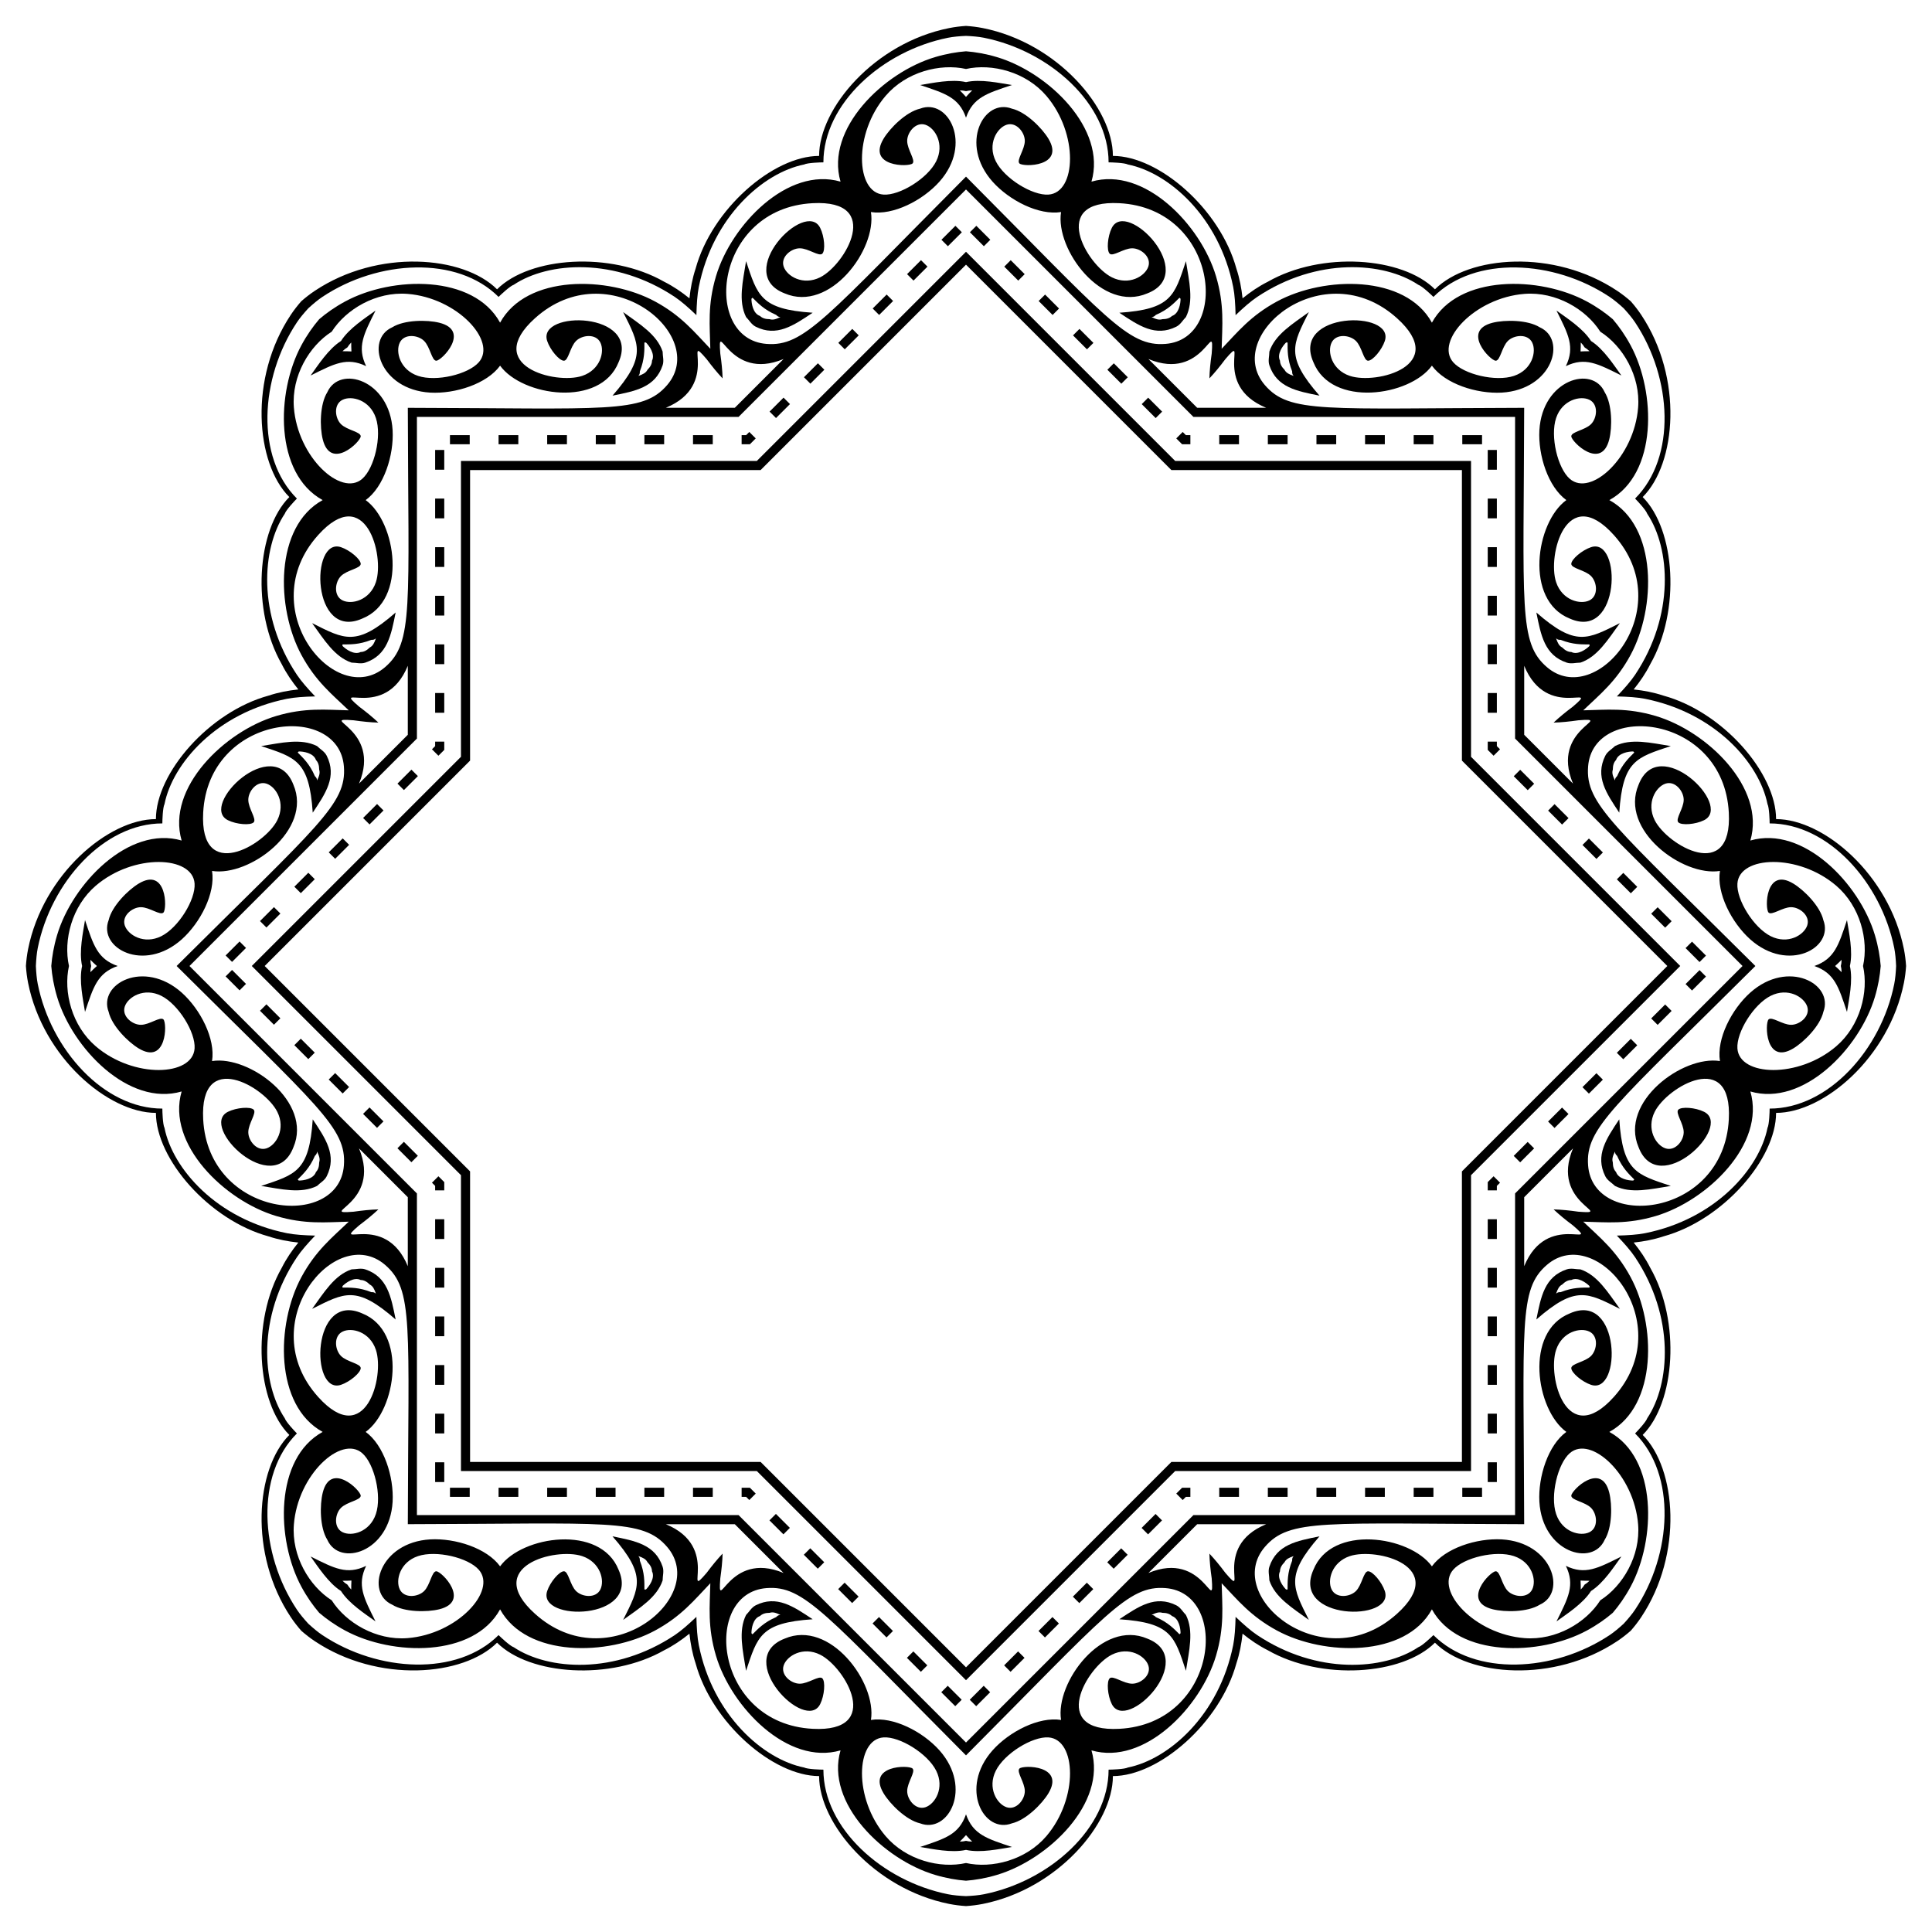 <?xml version="1.0" encoding="utf-8"?>

<!DOCTYPE svg PUBLIC "-//W3C//DTD SVG 1.1//EN" "http://www.w3.org/Graphics/SVG/1.1/DTD/svg11.dtd">
<svg version="1.1" id="Layer_1" xmlns="http://www.w3.org/2000/svg" xmlns:xlink="http://www.w3.org/1999/xlink" x="0px" y="0px"
	 viewBox="0 0 1644.099 1644.099" enable-background="new 0 0 1644.099 1644.099" xml:space="preserve">
<g>
	<path d="M1387.735,256.364c-3.485-3.045-7.273-6.051-11.498-8.868c-53.932-35.955-126.473-29.942-155.122-1.293
		c-27.745-27.745-96.614-32.51-142.195-6.463c-7.728,3.864-14.826,8.725-21.521,14.128c-0.914-8.555-2.495-17.011-5.228-25.208
		c-13.813-50.649-65.88-95.977-105.118-95.977c0-40.516-47.042-96.062-110.602-108.774c-4.979-0.996-9.783-1.549-14.401-1.86
		c-4.618,0.311-9.422,0.864-14.401,1.86c-63.56,12.712-110.602,68.258-110.602,108.774c-39.238,0-91.304,45.328-105.118,95.977
		c-2.732,8.197-4.314,16.653-5.228,25.208c-6.695-5.403-13.793-10.264-21.521-14.128c-45.582-26.047-114.45-21.282-142.196,6.463
		c-28.649-28.649-101.19-34.662-155.122,1.293c-4.225,2.816-8.013,5.822-11.498,8.868c-3.045,3.485-6.051,7.273-8.868,11.498
		c-35.955,53.932-29.942,126.473-1.293,155.122c-27.745,27.745-32.51,96.614-6.463,142.196c3.864,7.728,8.725,14.826,14.128,21.521
		c-8.555,0.914-17.011,2.495-25.208,5.228c-50.649,13.813-95.977,65.88-95.977,105.118c-40.516,0-96.062,47.042-108.774,110.602
		c-0.996,4.979-1.549,9.783-1.86,14.401c0.311,4.618,0.864,9.422,1.86,14.401c12.712,63.56,68.258,110.602,108.774,110.602
		c0,39.238,45.328,91.304,95.977,105.118c8.197,2.732,16.653,4.314,25.208,5.228c-5.403,6.695-10.264,13.793-14.128,21.521
		c-26.047,45.582-21.282,114.45,6.463,142.195c-28.649,28.649-34.662,101.19,1.293,155.122c2.816,4.225,5.822,8.013,8.868,11.498
		c3.485,3.045,7.273,6.051,11.498,8.868c53.932,35.955,126.473,29.942,155.122,1.293c27.745,27.745,96.614,32.51,142.196,6.464
		c7.728-3.864,14.826-8.725,21.521-14.128c0.914,8.555,2.495,17.01,5.228,25.208c13.813,50.649,65.88,95.977,105.118,95.977
		c0,40.516,47.042,96.062,110.602,108.774c4.979,0.996,9.783,1.549,14.401,1.86c4.618-0.311,9.422-0.864,14.401-1.86
		c63.56-12.712,110.602-68.258,110.602-108.774c39.238,0,91.304-45.328,105.118-95.977c2.732-8.197,4.314-16.653,5.228-25.208
		c6.695,5.403,13.793,10.264,21.521,14.128c45.582,26.047,114.45,21.282,142.195-6.464c28.649,28.649,101.19,34.662,155.122-1.293
		c4.225-2.816,8.013-5.822,11.498-8.868c3.045-3.485,6.051-7.273,8.868-11.498c35.955-53.932,29.942-126.473,1.293-155.122
		c27.745-27.745,32.51-96.614,6.464-142.195c-3.864-7.728-8.725-14.826-14.128-21.521c8.555-0.914,17.01-2.495,25.208-5.228
		c50.649-13.813,95.977-65.88,95.977-105.118c40.516,0,96.062-47.042,108.774-110.602c0.996-4.979,1.549-9.783,1.86-14.401
		c-0.311-4.618-0.864-9.422-1.86-14.401c-12.712-63.56-68.258-110.602-108.774-110.602c0-39.238-45.328-91.304-95.977-105.118
		c-8.197-2.732-16.653-4.314-25.208-5.228c5.403-6.695,10.264-13.793,14.128-21.521c26.047-45.582,21.282-114.45-6.464-142.196
		c28.649-28.649,34.662-101.19-1.293-155.122C1393.786,263.637,1390.78,259.849,1387.735,256.364z M1051.463,268.195
		c6.642-6.347,12.97-11.904,18.407-15.528c50.838-33.892,107.639-29.932,137.025-10.341c3.232,1.077,11.176,8.59,12.927,10.341
		c35.218-35.218,102.485-31.644,149.952,0c3.716,2.477,7.779,5.87,11.961,9.697c3.828,4.182,7.22,8.245,9.697,11.961
		c31.644,47.467,35.218,114.734,0,149.952c1.751,1.751,9.264,9.695,10.341,12.927c19.591,29.386,23.55,86.187-10.341,137.025
		c-3.625,5.437-9.181,11.765-15.528,18.407c9.184,0.208,17.589,0.754,23.996,2.035c59.913,11.983,97.277,54.947,104.204,89.579
		c1.524,3.047,1.828,13.977,1.828,16.453c49.805,0,94.844,50.092,106.032,106.032c0.876,4.379,1.35,9.651,1.601,15.315
		c-0.251,5.664-0.725,10.936-1.601,15.315c-11.188,55.94-56.226,106.032-106.032,106.032c0,2.477-0.305,13.406-1.828,16.453
		c-6.926,34.632-44.291,77.596-104.204,89.579c-6.407,1.281-14.811,1.827-23.996,2.035c6.347,6.642,11.904,12.97,15.528,18.407
		c33.892,50.838,29.932,107.639,10.341,137.025c-1.077,3.232-8.59,11.176-10.341,12.927c35.218,35.218,31.644,102.485,0,149.952
		c-2.477,3.716-5.87,7.779-9.697,11.961c-4.182,3.828-8.245,7.22-11.961,9.697c-47.467,31.644-114.734,35.218-149.952,0
		c-1.751,1.751-9.695,9.264-12.927,10.341c-29.386,19.591-86.187,23.55-137.025-10.341c-5.437-3.625-11.765-9.181-18.407-15.528
		c-0.208,9.184-0.754,17.589-2.035,23.996c-11.983,59.913-54.947,97.277-89.579,104.204c-3.047,1.524-13.977,1.828-16.453,1.828
		c0,49.805-50.092,94.844-106.032,106.032c-4.379,0.876-9.651,1.35-15.315,1.601c-5.664-0.251-10.936-0.725-15.315-1.601
		c-55.94-11.188-106.032-56.226-106.032-106.032c-2.477,0-13.406-0.305-16.453-1.828c-34.632-6.926-77.596-44.291-89.579-104.204
		c-1.281-6.407-1.827-14.811-2.035-23.996c-6.642,6.347-12.97,11.904-18.407,15.528c-50.838,33.892-107.639,29.932-137.025,10.341
		c-3.232-1.077-11.176-8.59-12.927-10.341c-35.218,35.218-102.485,31.644-149.952,0c-3.716-2.477-7.779-5.87-11.961-9.697
		c-3.827-4.182-7.22-8.245-9.697-11.961c-31.644-47.467-35.218-114.734,0-149.952c-1.751-1.751-9.264-9.695-10.341-12.927
		c-19.591-29.386-23.55-86.187,10.341-137.025c3.624-5.437,9.181-11.765,15.528-18.407c-9.184-0.208-17.588-0.754-23.996-2.035
		c-59.913-11.983-97.277-54.947-104.204-89.579c-1.523-3.047-1.828-13.977-1.828-16.453c-49.805,0-94.844-50.092-106.032-106.032
		c-0.876-4.379-1.35-9.651-1.601-15.315c0.251-5.664,0.725-10.936,1.601-15.315c11.188-55.94,56.226-106.032,106.032-106.032
		c0-2.477,0.305-13.406,1.828-16.453c6.926-34.632,44.291-77.596,104.204-89.579c6.407-1.281,14.811-1.827,23.996-2.035
		c-6.347-6.642-11.904-12.97-15.528-18.407c-33.892-50.838-29.932-107.639-10.341-137.025c1.077-3.232,8.59-11.176,10.341-12.927
		c-35.218-35.218-31.644-102.485,0-149.952c2.477-3.716,5.87-7.779,9.697-11.961c4.182-3.827,8.245-7.22,11.961-9.697
		c47.467-31.644,114.734-35.218,149.952,0c1.751-1.751,9.695-9.264,12.927-10.341c29.386-19.591,86.187-23.55,137.025,10.341
		c5.437,3.624,11.765,9.181,18.407,15.528c0.208-9.184,0.754-17.588,2.035-23.996c11.983-59.913,54.947-97.277,89.579-104.204
		c3.047-1.523,13.977-1.828,16.453-1.828c0-49.805,50.092-94.844,106.032-106.032c4.379-0.876,9.651-1.35,15.315-1.601
		c5.664,0.251,10.936,0.725,15.315,1.601c55.94,11.188,106.032,56.226,106.032,106.032c2.477,0,13.406,0.305,16.453,1.828
		c34.632,6.926,77.596,44.291,89.579,104.204C1050.709,250.607,1051.255,259.011,1051.463,268.195z"/>
	<path d="M1353.92,290.179c-6.788-10.764-20.851-19.667-29.39-25.878c10.082,20.164,15.897,30.866,7.994,47.274
		c16.408-7.903,27.11-2.088,47.274,7.994C1373.587,311.03,1364.683,296.967,1353.92,290.179z M1574.227,822.049
		c2.811-12.411-0.837-28.651-2.484-39.081c-7.129,21.388-10.585,33.066-27.776,39.081c17.191,6.014,20.646,17.693,27.776,39.081
		C1573.391,850.7,1577.039,834.461,1574.227,822.049z M1353.92,1353.92c10.764-6.788,19.667-20.851,25.878-29.39
		c-20.165,10.082-30.866,15.897-47.274,7.994c7.903,16.408,2.088,27.11-7.994,47.274
		C1333.069,1373.587,1347.131,1364.683,1353.92,1353.92z M822.049,1574.227c12.411,2.811,28.651-0.837,39.081-2.484
		c-21.388-7.129-33.066-10.585-39.081-27.776c-6.014,17.191-17.693,20.646-39.081,27.776
		C793.399,1573.391,809.638,1577.039,822.049,1574.227z M290.179,1353.92c6.788,10.764,20.851,19.667,29.39,25.878
		c-10.082-20.165-15.897-30.866-7.994-47.274c-16.408,7.903-27.11,2.088-47.274-7.994
		C270.512,1333.069,279.415,1347.131,290.179,1353.92z M69.871,822.049c-2.811,12.411,0.837,28.651,2.484,39.081
		c7.129-21.388,10.585-33.066,27.775-39.081c-17.191-6.014-20.646-17.693-27.775-39.081
		C70.708,793.399,67.06,809.638,69.871,822.049z M290.179,290.179c-10.764,6.788-19.667,20.851-25.878,29.39
		c20.164-10.082,30.866-15.897,47.274-7.994c-7.903-16.408-2.088-27.11,7.994-47.274
		C311.03,270.512,296.967,279.415,290.179,290.179z M822.049,69.871c-12.411-2.811-28.651,0.837-39.081,2.484
		c21.388,7.129,33.066,10.585,39.081,27.775c6.014-17.191,17.693-20.646,39.081-27.775C850.7,70.708,834.461,67.06,822.049,69.871z
		 M1345.024,299.074c0.178-2.746,0.188-5.3,0.188-7.627c1.394,1.394,2.412,2.788,3.257,4.182c1.394,0.845,2.788,1.863,4.182,3.257
		C1350.324,298.886,1347.771,298.896,1345.024,299.074z M1561.648,822.049c2.068-1.816,3.88-3.615,5.526-5.26
		c0,1.971-0.266,3.677-0.654,5.26c0.388,1.583,0.654,3.289,0.654,5.26C1565.528,825.664,1563.715,823.865,1561.648,822.049z
		 M1345.024,1345.024c2.746,0.178,5.3,0.188,7.627,0.188c-1.394,1.394-2.788,2.412-4.182,3.257
		c-0.845,1.394-1.863,2.788-3.257,4.182C1345.212,1350.324,1345.202,1347.771,1345.024,1345.024z M822.049,1561.648
		c1.816,2.068,3.615,3.88,5.26,5.526c-1.971,0-3.677-0.266-5.26-0.654c-1.583,0.388-3.289,0.654-5.26,0.654
		C818.435,1565.528,820.233,1563.715,822.049,1561.648z M299.074,1345.024c-0.178,2.746-0.188,5.3-0.188,7.627
		c-1.394-1.394-2.412-2.788-3.257-4.182c-1.394-0.845-2.788-1.863-4.182-3.257C293.774,1345.212,296.328,1345.202,299.074,1345.024z
		 M82.451,822.049c-2.068,1.816-3.88,3.615-5.526,5.26c0-1.971,0.266-3.677,0.654-5.26c-0.388-1.583-0.654-3.289-0.654-5.26
		C78.571,818.435,80.383,820.233,82.451,822.049z M299.074,299.074c-2.746-0.178-5.3-0.188-7.627-0.188
		c1.394-1.394,2.788-2.412,4.182-3.257c0.845-1.394,1.863-2.788,3.257-4.182C298.886,293.774,298.896,296.328,299.074,299.074z
		 M822.049,82.451c-1.816-2.068-3.615-3.88-5.26-5.526c1.971,0,3.677,0.266,5.26,0.654c1.583-0.388,3.289-0.654,5.26-0.654
		C825.664,78.571,823.865,80.383,822.049,82.451z"/>
	<path d="M1122.87,336.692c-29.332-33.522-22.86-43.476-9.049-71.098c-13.891,10.103-28.744,19.011-33.61,33.61
		c0,3.878-1.293,7.756,0,11.634C1086.498,329.698,1103.437,332.805,1122.87,336.692z M1094.431,291.448h1.293
		c0,6.183-0.325,14.054,3.878,24.561c0,1.293,0,2.585,1.293,3.878c-3.878-1.293-6.463-2.585-7.756-5.171
		c-2.585-2.585-3.878-5.171-3.878-7.756C1086.402,301.244,1091.717,294.162,1094.431,291.448z"/>
	<path d="M691.562,266.137c-44.444-2.963-46.906-14.578-56.672-43.875c-2.679,16.966-6.882,33.768,0,47.532
		c2.742,2.742,4.57,6.398,8.227,8.227C660.898,286.911,675.073,277.13,691.562,266.137z M639.46,254.254l0.914-0.914
		c4.372,4.372,9.708,10.167,20.109,14.625c0.914,0.914,1.828,1.828,3.656,1.828c-3.656,1.828-6.398,2.742-9.141,1.828
		c-3.656,0-6.398-0.914-8.227-2.742C640.71,266.859,639.46,258.093,639.46,254.254z"/>
	<path d="M336.692,521.229c-33.522,29.332-43.476,22.86-71.098,9.049c10.103,13.891,19.011,28.744,33.61,33.61
		c3.878,0,7.756,1.293,11.634,0C329.698,557.601,332.805,540.661,336.692,521.229z M291.448,549.668v-1.293
		c6.183,0,14.054,0.325,24.561-3.878c1.293,0,2.585,0,3.878-1.293c-1.293,3.878-2.585,6.463-5.171,7.756
		c-2.585,2.585-5.171,3.878-7.756,3.878C301.244,557.696,294.162,552.382,291.448,549.668z"/>
	<path d="M266.137,952.537c-2.963,44.444-14.578,46.906-43.875,56.672c16.966,2.679,33.768,6.882,47.532,0
		c2.742-2.742,6.398-4.57,8.227-8.227C286.911,983.201,277.13,969.026,266.137,952.537z M254.254,1004.639l-0.914-0.914
		c4.372-4.372,10.167-9.708,14.625-20.109c0.914-0.914,1.828-1.828,1.828-3.656c1.828,3.656,2.742,6.398,1.828,9.141
		c0,3.656-0.914,6.398-2.742,8.227C266.859,1003.388,258.093,1004.639,254.254,1004.639z"/>
	<path d="M521.229,1307.407c29.332,33.522,22.86,43.476,9.049,71.098c13.891-10.103,28.744-19.011,33.61-33.61
		c0-3.878,1.293-7.756,0-11.634C557.601,1314.401,540.661,1311.294,521.229,1307.407z M549.668,1352.651h-1.293
		c0-6.183,0.325-14.054-3.878-24.561c0-1.293,0-2.585-1.293-3.878c3.878,1.293,6.463,2.585,7.756,5.171
		c2.585,2.585,3.878,5.171,3.878,7.756C557.696,1342.855,552.382,1349.937,549.668,1352.651z"/>
	<path d="M952.537,1377.962c44.444,2.963,46.906,14.578,56.672,43.875c2.679-16.966,6.882-33.768,0-47.532
		c-2.742-2.742-4.57-6.398-8.227-8.227C983.201,1357.188,969.026,1366.969,952.537,1377.962z M1004.639,1389.844l-0.914,0.914
		c-4.372-4.372-9.708-10.167-20.109-14.625c-0.914-0.914-1.828-1.828-3.656-1.828c3.656-1.828,6.398-2.742,9.141-1.828
		c3.656,0,6.398,0.914,8.227,2.742C1003.388,1377.24,1004.639,1386.006,1004.639,1389.844z"/>
	<path d="M1307.407,1122.87c33.522-29.332,43.476-22.86,71.098-9.049c-10.103-13.891-19.011-28.744-33.61-33.61
		c-3.878,0-7.756-1.293-11.634,0C1314.401,1086.498,1311.294,1103.437,1307.407,1122.87z M1352.651,1094.431v1.293
		c-6.183,0-14.054-0.325-24.561,3.878c-1.293,0-2.585,0-3.878,1.293c1.293-3.878,2.585-6.463,5.171-7.756
		c2.585-2.585,5.171-3.878,7.756-3.878C1342.855,1086.402,1349.937,1091.717,1352.651,1094.431z"/>
	<path d="M1377.962,691.562c2.963-44.444,14.578-46.906,43.875-56.672c-16.966-2.679-33.768-6.882-47.532,0
		c-2.742,2.742-6.398,4.57-8.227,8.227C1357.188,660.898,1366.969,675.073,1377.962,691.562z M1389.844,639.46l0.914,0.914
		c-4.372,4.372-10.167,9.708-14.625,20.109c-0.914,0.914-1.828,1.828-1.828,3.656c-1.828-3.656-2.742-6.398-1.828-9.141
		c0-3.656,0.914-6.398,2.742-8.227C1377.24,640.71,1386.006,639.46,1389.844,639.46z"/>
	<path d="M1307.407,521.229c33.522,29.332,43.476,22.86,71.098,9.049c-10.103,13.891-19.011,28.744-33.61,33.61
		c-3.878,0-7.756,1.293-11.634,0C1314.401,557.601,1311.294,540.661,1307.407,521.229z M1352.651,549.668v-1.293
		c-6.183,0-14.054,0.325-24.561-3.878c-1.293,0-2.585,0-3.878-1.293c1.293,3.878,2.585,6.463,5.171,7.756
		c2.585,2.585,5.171,3.878,7.756,3.878C1342.855,557.696,1349.937,552.382,1352.651,549.668z"/>
	<path d="M952.537,266.137c44.444-2.963,46.906-14.578,56.672-43.875c2.679,16.966,6.882,33.768,0,47.532
		c-2.742,2.742-4.57,6.398-8.227,8.227C983.201,286.911,969.026,277.13,952.537,266.137z M1004.639,254.254l-0.914-0.914
		c-4.372,4.372-9.708,10.167-20.109,14.625c-0.914,0.914-1.828,1.828-3.656,1.828c3.656,1.828,6.398,2.742,9.141,1.828
		c3.656,0,6.398-0.914,8.227-2.742C1003.388,266.859,1004.639,258.093,1004.639,254.254z"/>
	<path d="M521.229,336.692c29.332-33.522,22.86-43.476,9.049-71.098c13.891,10.103,28.744,19.011,33.61,33.61
		c0,3.878,1.293,7.756,0,11.634C557.601,329.698,540.661,332.805,521.229,336.692z M549.668,291.448h-1.293
		c0,6.183,0.325,14.054-3.878,24.561c0,1.293,0,2.585-1.293,3.878c3.878-1.293,6.463-2.585,7.756-5.171
		c2.585-2.585,3.878-5.171,3.878-7.756C557.696,301.244,552.382,294.162,549.668,291.448z"/>
	<path d="M266.137,691.562c-2.963-44.444-14.578-46.906-43.875-56.672c16.966-2.679,33.768-6.882,47.532,0
		c2.742,2.742,6.398,4.57,8.227,8.227C286.911,660.898,277.13,675.073,266.137,691.562z M254.254,639.46l-0.914,0.914
		c4.372,4.372,10.167,9.708,14.625,20.109c0.914,0.914,1.828,1.828,1.828,3.656c1.828-3.656,2.742-6.398,1.828-9.141
		c0-3.656-0.914-6.398-2.742-8.227C266.859,640.71,258.093,639.46,254.254,639.46z"/>
	<path d="M336.692,1122.87c-33.522-29.332-43.476-22.86-71.098-9.049c10.103-13.891,19.011-28.744,33.61-33.61
		c3.878,0,7.756-1.293,11.634,0C329.698,1086.498,332.805,1103.437,336.692,1122.87z M291.448,1094.431v1.293
		c6.183,0,14.054-0.325,24.561,3.878c1.293,0,2.585,0,3.878,1.293c-1.293-3.878-2.585-6.463-5.171-7.756
		c-2.585-2.585-5.171-3.878-7.756-3.878C301.244,1086.402,294.162,1091.717,291.448,1094.431z"/>
	<path d="M691.562,1377.962c-44.444,2.963-46.906,14.578-56.672,43.875c-2.679-16.966-6.882-33.768,0-47.532
		c2.742-2.742,4.57-6.398,8.227-8.227C660.898,1357.188,675.073,1366.969,691.562,1377.962z M639.46,1389.844l0.914,0.914
		c4.372-4.372,9.708-10.167,20.109-14.625c0.914-0.914,1.828-1.828,3.656-1.828c-3.656-1.828-6.398-2.742-9.141-1.828
		c-3.656,0-6.398,0.914-8.227,2.742C640.71,1377.24,639.46,1386.006,639.46,1389.844z"/>
	<path d="M1122.87,1307.407c-29.332,33.522-22.86,43.476-9.049,71.098c-13.891-10.103-28.744-19.011-33.61-33.61
		c0-3.878-1.293-7.756,0-11.634C1086.498,1314.401,1103.437,1311.294,1122.87,1307.407z M1094.431,1352.651h1.293
		c0-6.183-0.325-14.054,3.878-24.561c0-1.293,0-2.585,1.293-3.878c-3.878,1.293-6.463,2.585-7.756,5.171
		c-2.585,2.585-3.878,5.171-3.878,7.756C1086.402,1342.855,1091.717,1349.937,1094.431,1352.651z"/>
	<path d="M1377.962,952.537c2.963,44.444,14.578,46.906,43.875,56.672c-16.966,2.679-33.768,6.882-47.532,0
		c-2.742-2.742-6.398-4.57-8.227-8.227C1357.188,983.201,1366.969,969.026,1377.962,952.537z M1389.844,1004.639l0.914-0.914
		c-4.372-4.372-10.167-9.708-14.625-20.109c-0.914-0.914-1.828-1.828-1.828-3.656c-1.828,3.656-2.742,6.398-1.828,9.141
		c0,3.656,0.914,6.398,2.742,8.227C1377.24,1003.388,1386.006,1004.639,1389.844,1004.639z"/>
	<path d="M1297.046,347.053c-169.802,0.354-199.77,5.022-220.712-19.41c-36.089-42.104,49.957-113.134,112.464-56.878
		c44.774,40.297-17.397,56.681-40.073,49.122c-15.512-5.171-19.39-20.683-15.512-28.439c3.878-7.756,15.512-6.463,20.683-1.293
		c5.171,5.171,6.463,16.805,10.341,16.805s11.634-9.049,14.22-16.805c8.797-26.39-79.997-25.194-60.756,18.098
		c15.52,38.8,81.919,28.993,100.83,2.918c11.22,15.47,38.068,24.125,59.464,22.936c43.066-2.533,55.697-45.194,32.317-55.586
		c-10.341-6.463-29.732-6.463-40.073-3.878c-26.931,6.733-2.015,32.317,2.585,32.317c3.878,0,5.171-11.634,10.342-16.805
		c5.171-5.171,16.805-6.463,20.683,1.293s0,23.268-15.512,28.439c-15.512,5.171-42.659-1.293-51.707-11.634
		c-15.699-17.942,18.461-54.917,60.756-58.171c26.766-2.059,52.315,13.108,64.445,32.189c19.082,12.13,34.248,37.679,32.189,64.445
		c-3.253,42.295-40.229,76.455-58.171,60.756c-10.341-9.049-16.805-36.195-11.634-51.707c5.171-15.512,20.683-19.39,28.439-15.512
		c7.756,3.878,6.463,15.512,1.293,20.683c-5.171,5.171-16.805,6.463-16.805,10.341c0,4.6,25.584,29.517,32.317,2.585
		c2.585-10.341,2.585-29.732-3.878-40.073c-10.391-23.38-53.052-10.749-55.586,32.317c-1.189,21.396,7.466,48.244,22.936,59.464
		c-26.075,18.911-35.882,85.31,2.918,100.83c43.291,19.241,44.487-69.553,18.098-60.756c-7.756,2.585-16.805,10.341-16.805,14.22
		c0,3.878,11.634,5.171,16.805,10.341c5.171,5.171,6.463,16.805-1.293,20.683s-23.268,0-28.439-15.512
		c-7.559-22.676,8.825-84.848,49.122-40.073c56.256,62.506-14.774,148.553-56.878,112.464
		C1292.024,546.823,1296.692,516.855,1297.046,347.053z M1493.796,822.049c-120.318-119.818-144.81-137.708-142.342-169.792
		c4.253-55.291,115.323-44.673,119.743,39.305c3.166,60.154-52.381,27.778-63.071,6.398c-7.313-14.625,0.914-28.336,9.141-31.078
		c8.227-2.742,15.539,6.398,15.539,13.711s-7.313,16.453-4.57,19.195c2.742,2.742,14.625,1.828,21.938-1.828
		c24.88-12.44-38.752-74.381-55.758-30.164c-16.461,38.41,37.424,78.426,69.234,73.36c-3.006,18.873,9.859,43.977,25.829,58.265
		c32.244,28.661,71.341,7.426,62.157-16.453c-2.742-11.883-16.453-25.594-25.594-31.078c-23.804-14.282-24.276,21.427-21.024,24.68
		c2.742,2.742,11.883-4.57,19.195-4.57c7.313,0,16.453,7.313,13.711,15.539c-2.742,8.227-16.453,16.453-31.078,9.141
		c-14.625-7.313-29.25-31.078-28.336-44.789c1.586-23.788,51.887-25.778,84.094,1.828c20.382,17.471,27.724,46.261,22.808,68.331
		c4.916,22.07-2.426,50.86-22.808,68.331c-32.207,27.606-82.508,25.616-84.094,1.828c-0.914-13.711,13.711-37.477,28.336-44.789
		c14.625-7.313,28.336,0.914,31.078,9.141c2.742,8.227-6.398,15.539-13.711,15.539c-7.313,0-16.453-7.313-19.195-4.57
		c-3.253,3.253-2.781,38.962,21.024,24.68c9.141-5.484,22.852-19.195,25.594-31.078c9.184-23.88-29.913-45.114-62.157-16.453
		c-15.97,14.289-28.835,39.392-25.829,58.265c-31.81-5.066-85.695,34.951-69.234,73.36c17.006,44.217,80.639-17.724,55.758-30.164
		c-7.313-3.656-19.195-4.57-21.938-1.828c-2.742,2.742,4.57,11.883,4.57,19.195s-7.313,16.453-15.539,13.711
		c-8.227-2.742-16.453-16.453-9.141-31.078c10.69-21.379,66.237-53.756,63.071,6.398c-4.42,83.977-115.49,94.596-119.743,39.305
		C1348.985,959.757,1373.477,941.867,1493.796,822.049z M1297.046,1297.046c-0.354-169.802-5.022-199.77,19.41-220.712
		c42.104-36.089,113.134,49.957,56.878,112.464c-40.297,44.774-56.681-17.397-49.122-40.073
		c5.171-15.512,20.683-19.39,28.439-15.512c7.756,3.878,6.463,15.512,1.293,20.683c-5.171,5.171-16.805,6.463-16.805,10.341
		s9.049,11.634,16.805,14.22c26.39,8.797,25.194-79.997-18.098-60.756c-38.8,15.52-28.993,81.919-2.918,100.83
		c-15.47,11.22-24.125,38.068-22.936,59.464c2.533,43.066,45.194,55.697,55.586,32.317c6.463-10.341,6.463-29.732,3.878-40.073
		c-6.733-26.931-32.317-2.015-32.317,2.585c0,3.878,11.634,5.171,16.805,10.342c5.171,5.171,6.463,16.805-1.293,20.683
		s-23.268,0-28.439-15.512c-5.171-15.512,1.293-42.659,11.634-51.707c17.942-15.699,54.917,18.461,58.171,60.756
		c2.059,26.766-13.108,52.315-32.189,64.445c-12.13,19.082-37.679,34.248-64.445,32.189c-42.295-3.253-76.455-40.229-60.756-58.171
		c9.049-10.341,36.195-16.805,51.707-11.634c15.512,5.171,19.39,20.683,15.512,28.439s-15.512,6.463-20.683,1.293
		c-5.171-5.171-6.464-16.805-10.342-16.805c-4.6,0-29.517,25.584-2.585,32.317c10.341,2.585,29.732,2.585,40.073-3.878
		c23.38-10.391,10.749-53.052-32.317-55.586c-21.396-1.189-48.244,7.466-59.464,22.936c-18.911-26.075-85.31-35.882-100.83,2.918
		c-19.241,43.291,69.553,44.487,60.756,18.098c-2.585-7.756-10.342-16.805-14.22-16.805s-5.171,11.634-10.341,16.805
		c-5.171,5.171-16.805,6.463-20.683-1.293c-3.878-7.756,0-23.268,15.512-28.439c22.676-7.559,84.848,8.825,40.073,49.122
		c-62.506,56.256-148.553-14.774-112.464-56.878C1097.275,1292.024,1127.244,1296.692,1297.046,1297.046z M822.049,1493.796
		c119.818-120.318,137.708-144.81,169.792-142.342c55.291,4.253,44.673,115.323-39.305,119.743
		c-60.154,3.166-27.778-52.381-6.398-63.071c14.625-7.313,28.336,0.914,31.078,9.141c2.742,8.227-6.398,15.539-13.711,15.539
		s-16.453-7.313-19.195-4.57c-2.742,2.742-1.828,14.625,1.828,21.938c12.44,24.88,74.381-38.752,30.164-55.758
		c-38.41-16.461-78.426,37.424-73.36,69.234c-18.873-3.006-43.977,9.859-58.265,25.829c-28.661,32.244-7.426,71.341,16.453,62.157
		c11.883-2.742,25.594-16.453,31.078-25.594c14.282-23.804-21.427-24.276-24.68-21.024c-2.742,2.742,4.57,11.883,4.57,19.195
		c0,7.313-7.313,16.453-15.539,13.711c-8.227-2.742-16.453-16.453-9.141-31.078c7.313-14.625,31.078-29.25,44.789-28.336
		c23.788,1.586,25.778,51.887-1.828,84.094c-17.471,20.382-46.261,27.724-68.331,22.808c-22.07,4.916-50.86-2.426-68.331-22.808
		c-27.606-32.207-25.616-82.508-1.828-84.094c13.711-0.914,37.477,13.711,44.789,28.336c7.313,14.625-0.914,28.336-9.141,31.078
		c-8.227,2.742-15.539-6.398-15.539-13.711c0-7.313,7.313-16.453,4.57-19.195c-3.253-3.253-38.962-2.781-24.68,21.024
		c5.484,9.141,19.195,22.852,31.078,25.594c23.88,9.184,45.114-29.913,16.453-62.157c-14.289-15.97-39.392-28.835-58.265-25.829
		c5.066-31.81-34.951-85.695-73.36-69.234c-44.217,17.006,17.724,80.639,30.164,55.758c3.656-7.313,4.57-19.195,1.828-21.938
		c-2.742-2.742-11.883,4.57-19.195,4.57s-16.453-7.313-13.711-15.539c2.742-8.227,16.453-16.453,31.078-9.141
		c21.379,10.69,53.756,66.237-6.398,63.071c-83.977-4.42-94.596-115.49-39.305-119.743
		C684.342,1348.985,702.231,1373.477,822.049,1493.796z M347.053,1297.046c169.802-0.354,199.77-5.022,220.712,19.41
		c36.089,42.104-49.957,113.134-112.464,56.878c-44.774-40.297,17.397-56.681,40.073-49.122
		c15.512,5.171,19.39,20.683,15.512,28.439s-15.512,6.463-20.683,1.293c-5.171-5.171-6.463-16.805-10.341-16.805
		c-3.878,0-11.634,9.049-14.22,16.805c-8.797,26.39,79.997,25.194,60.756-18.098c-15.52-38.8-81.919-28.993-100.83-2.918
		c-11.22-15.47-38.068-24.125-59.464-22.936c-43.066,2.533-55.697,45.194-32.317,55.586c10.341,6.463,29.732,6.463,40.073,3.878
		c26.931-6.733,2.015-32.317-2.585-32.317c-3.878,0-5.171,11.634-10.341,16.805c-5.171,5.171-16.805,6.463-20.683-1.293
		c-3.878-7.756,0-23.268,15.512-28.439c15.512-5.171,42.659,1.293,51.707,11.634c15.699,17.942-18.461,54.917-60.756,58.171
		c-26.766,2.059-52.315-13.108-64.445-32.189c-19.082-12.13-34.248-37.679-32.189-64.445c3.253-42.295,40.229-76.455,58.171-60.756
		c10.341,9.049,16.805,36.195,11.634,51.707c-5.171,15.512-20.683,19.39-28.439,15.512s-6.463-15.512-1.293-20.683
		c5.171-5.171,16.805-6.464,16.805-10.342c0-4.6-25.584-29.517-32.317-2.585c-2.585,10.341-2.585,29.732,3.878,40.073
		c10.391,23.38,53.052,10.749,55.586-32.317c1.189-21.396-7.466-48.244-22.936-59.464c26.075-18.911,35.882-85.31-2.918-100.83
		c-43.291-19.241-44.487,69.553-18.098,60.756c7.756-2.585,16.805-10.342,16.805-14.22s-11.634-5.171-16.805-10.341
		c-5.171-5.171-6.463-16.805,1.293-20.683c7.756-3.878,23.268,0,28.439,15.512c7.559,22.676-8.825,84.848-49.122,40.073
		c-56.256-62.506,14.774-148.553,56.878-112.464C352.075,1097.275,347.407,1127.244,347.053,1297.046z M150.303,822.049
		c120.319,119.818,144.81,137.708,142.342,169.792c-4.253,55.291-115.323,44.673-119.743-39.305
		c-3.166-60.154,52.381-27.778,63.071-6.398c7.313,14.625-0.914,28.336-9.141,31.078c-8.227,2.742-15.539-6.398-15.539-13.711
		s7.313-16.453,4.57-19.195c-2.742-2.742-14.625-1.828-21.938,1.828c-24.881,12.44,38.752,74.381,55.758,30.164
		c16.461-38.41-37.424-78.426-69.234-73.36c3.006-18.873-9.859-43.977-25.829-58.265c-32.244-28.661-71.341-7.426-62.157,16.453
		c2.742,11.883,16.453,25.594,25.594,31.078c23.804,14.282,24.276-21.427,21.024-24.68c-2.742-2.742-11.883,4.57-19.195,4.57
		s-16.453-7.313-13.711-15.539c2.742-8.227,16.453-16.453,31.078-9.141c14.625,7.313,29.25,31.078,28.336,44.789
		c-1.586,23.788-51.887,25.778-84.094-1.828c-20.382-17.471-27.724-46.261-22.808-68.331c-4.915-22.07,2.426-50.86,22.808-68.331
		c32.207-27.606,82.508-25.616,84.094-1.828c0.914,13.711-13.711,37.477-28.336,44.789c-14.625,7.313-28.336-0.914-31.078-9.141
		c-2.742-8.227,6.398-15.539,13.711-15.539s16.453,7.313,19.195,4.57c3.253-3.253,2.781-38.962-21.024-24.68
		c-9.141,5.484-22.852,19.195-25.594,31.078c-9.184,23.88,29.913,45.114,62.157,16.453c15.97-14.289,28.835-39.392,25.829-58.265
		c31.81,5.066,85.695-34.951,69.234-73.36c-17.006-44.217-80.639,17.724-55.758,30.164c7.313,3.656,19.195,4.57,21.938,1.828
		c2.742-2.742-4.57-11.883-4.57-19.195s7.313-16.453,15.539-13.711c8.227,2.742,16.453,16.453,9.141,31.078
		c-10.69,21.379-66.237,53.756-63.071-6.398c4.42-83.977,115.49-94.596,119.743-39.305
		C295.113,684.342,270.622,702.231,150.303,822.049z M347.053,347.053c0.354,169.802,5.022,199.77-19.41,220.712
		c-42.104,36.089-113.134-49.957-56.878-112.464c40.297-44.774,56.681,17.397,49.122,40.073
		c-5.171,15.512-20.683,19.39-28.439,15.512s-6.463-15.512-1.293-20.683s16.805-6.463,16.805-10.341
		c0-3.878-9.049-11.634-16.805-14.22c-26.39-8.797-25.194,79.997,18.098,60.756c38.8-15.52,28.993-81.919,2.918-100.83
		c15.47-11.22,24.125-38.068,22.936-59.464c-2.533-43.066-45.194-55.697-55.586-32.317c-6.463,10.341-6.463,29.732-3.878,40.073
		c6.733,26.931,32.317,2.015,32.317-2.585c0-3.878-11.634-5.171-16.805-10.341s-6.463-16.805,1.293-20.683
		c7.756-3.878,23.268,0,28.439,15.512c5.171,15.512-1.293,42.659-11.634,51.707c-17.942,15.699-54.917-18.461-58.171-60.756
		c-2.059-26.766,13.108-52.315,32.189-64.445c12.13-19.082,37.679-34.248,64.445-32.189c42.295,3.253,76.455,40.229,60.756,58.171
		c-9.049,10.341-36.195,16.805-51.707,11.634c-15.512-5.171-19.39-20.683-15.512-28.439c3.878-7.756,15.512-6.463,20.683-1.293
		s6.463,16.805,10.341,16.805c4.6,0,29.517-25.584,2.585-32.317c-10.341-2.585-29.732-2.585-40.073,3.878
		c-23.38,10.391-10.749,53.052,32.317,55.586c21.396,1.189,48.244-7.466,59.464-22.936c18.911,26.075,85.31,35.882,100.83-2.918
		c19.241-43.291-69.553-44.487-60.756-18.098c2.585,7.756,10.341,16.805,14.22,16.805c3.878,0,5.171-11.634,10.341-16.805
		s16.805-6.463,20.683,1.293s0,23.268-15.512,28.439c-22.676,7.559-84.848-8.825-40.073-49.122
		c62.506-56.256,148.553,14.774,112.464,56.878C546.823,352.075,516.855,347.407,347.053,347.053z M822.049,150.303
		c-119.818,120.319-137.708,144.81-169.792,142.342c-55.291-4.253-44.673-115.323,39.305-119.743
		c60.154-3.166,27.778,52.381,6.398,63.071c-14.625,7.313-28.336-0.914-31.078-9.141c-2.742-8.227,6.398-15.539,13.711-15.539
		s16.453,7.313,19.195,4.57c2.742-2.742,1.828-14.625-1.828-21.938c-12.44-24.881-74.381,38.752-30.164,55.758
		c38.41,16.461,78.426-37.424,73.36-69.234c18.873,3.006,43.977-9.859,58.265-25.829c28.661-32.244,7.426-71.341-16.453-62.157
		c-11.883,2.742-25.594,16.453-31.078,25.594c-14.282,23.804,21.427,24.276,24.68,21.024c2.742-2.742-4.57-11.883-4.57-19.195
		s7.313-16.453,15.539-13.711c8.227,2.742,16.453,16.453,9.141,31.078c-7.313,14.625-31.078,29.25-44.789,28.336
		c-23.788-1.586-25.778-51.887,1.828-84.094c17.471-20.382,46.261-27.724,68.331-22.808c22.07-4.915,50.86,2.426,68.331,22.808
		c27.606,32.207,25.616,82.508,1.828,84.094c-13.711,0.914-37.477-13.711-44.789-28.336c-7.313-14.625,0.914-28.336,9.141-31.078
		c8.227-2.742,15.539,6.398,15.539,13.711s-7.313,16.453-4.57,19.195c3.253,3.253,38.962,2.781,24.68-21.024
		c-5.484-9.141-19.195-22.852-31.078-25.594c-23.88-9.184-45.114,29.913-16.453,62.157c14.289,15.97,39.392,28.835,58.265,25.829
		c-5.066,31.81,34.951,85.695,73.36,69.234c44.217-17.006-17.724-80.639-30.164-55.758c-3.656,7.313-4.57,19.195-1.828,21.938
		c2.742,2.742,11.883-4.57,19.195-4.57s16.453,7.313,13.711,15.539c-2.742,8.227-16.453,16.453-31.078,9.141
		c-21.379-10.69-53.756-66.237,6.398-63.071c83.977,4.42,94.596,115.49,39.305,119.743
		C959.757,295.113,941.867,270.622,822.049,150.303z M1029.176,322.001c4.53-4.772,8.926-10.172,13.547-16.334
		c21.039-24.546-12.644,21.9,34.799,41.366h-58.715l-41.518-41.518c47.312,19.783,56.336-36.876,53.857-4.643
		C1030.057,308.496,1029.347,315.423,1029.176,322.001z M1322.098,614.922c6.578-0.171,13.505-0.881,21.129-1.97
		c32.233-2.479-24.427,6.545-4.643,53.857l-41.518-41.518v-58.715c19.466,47.443,65.911,13.76,41.366,34.799
		C1332.27,605.996,1326.87,610.392,1322.098,614.922z M1322.098,1029.176c4.772,4.53,10.172,8.926,16.334,13.547
		c24.546,21.039-21.9-12.644-41.366,34.799v-58.715l41.518-41.518c-19.783,47.312,36.876,56.336,4.643,53.857
		C1335.602,1030.057,1328.676,1029.347,1322.098,1029.176z M1029.176,1322.098c0.171,6.578,0.881,13.505,1.97,21.129
		c2.479,32.233-6.545-24.427-53.857-4.643l41.518-41.518h58.715c-47.443,19.466-13.76,65.911-34.799,41.366
		C1038.102,1332.27,1033.707,1326.87,1029.176,1322.098z M614.922,1322.098c-4.53,4.772-8.926,10.172-13.547,16.334
		c-21.039,24.546,12.644-21.9-34.799-41.366h58.715l41.518,41.518c-47.312-19.783-56.336,36.876-53.857,4.643
		C614.041,1335.602,614.752,1328.676,614.922,1322.098z M322.001,1029.176c-6.578,0.171-13.505,0.881-21.129,1.97
		c-32.233,2.479,24.427-6.545,4.643-53.857l41.518,41.518v58.715c-19.466-47.443-65.911-13.76-41.366-34.799
		C311.829,1038.102,317.229,1033.707,322.001,1029.176z M322.001,614.922c-4.772-4.53-10.172-8.926-16.334-13.547
		c-24.546-21.039,21.9,12.644,41.366-34.799v58.715l-41.518,41.518c19.783-47.312-36.876-56.336-4.643-53.857
		C308.496,614.041,315.423,614.752,322.001,614.922z M614.922,322.001c-0.171-6.578-0.881-13.505-1.97-21.129
		c-2.479-32.233,6.545,24.427,53.857,4.643l-41.518,41.518h-58.715c47.443-19.466,13.76-65.911,34.799-41.366
		C605.996,311.829,610.392,317.229,614.922,322.001z M1372.464,271.635c-6.145-5.232-13.217-10.288-22.081-15.09
		c-40.211-21.781-109.363-23-131.854,18.028c-22.458-40.967-91.651-39.804-131.854-18.028
		c-22.533,12.205-33.491,26.057-47.054,40.239c0.438-19.619,2.484-37.162-4.819-61.725c-13.03-43.827-61.135-93.575-105.982-80.488
		c13.107-44.915-36.652-92.95-80.487-105.982c-9.663-2.873-18.239-4.298-26.284-4.944c-8.045,0.646-16.621,2.071-26.284,4.944
		c-43.835,13.032-93.595,61.068-80.487,105.982c-44.848-13.088-92.953,36.661-105.982,80.488
		c-7.303,24.563-5.257,42.106-4.818,61.725c-13.563-14.182-24.521-28.034-47.054-40.239
		c-40.204-21.777-109.396-22.939-131.854,18.028c-22.491-41.028-91.643-39.809-131.854-18.028
		c-8.864,4.801-15.936,9.858-22.081,15.09c-5.232,6.145-10.288,13.217-15.09,22.081c-21.781,40.211-23,109.363,18.028,131.854
		c-40.967,22.458-39.804,91.651-18.028,131.854c12.205,22.533,26.057,33.491,40.239,47.054c-19.619-0.438-37.162-2.484-61.725,4.818
		c-43.827,13.03-93.575,61.135-80.488,105.982c-44.915-13.107-92.95,36.652-105.982,80.487c-2.873,9.663-4.298,18.239-4.944,26.284
		c0.646,8.044,2.071,16.621,4.944,26.284c13.032,43.835,61.068,93.595,105.982,80.487c-13.088,44.848,36.661,92.953,80.488,105.982
		c24.563,7.303,42.106,5.257,61.725,4.819c-14.182,13.563-28.034,24.521-40.239,47.054
		c-21.777,40.203-22.939,109.396,18.028,131.854c-41.028,22.491-39.809,91.643-18.028,131.854
		c4.801,8.864,9.858,15.936,15.09,22.081c6.145,5.232,13.217,10.288,22.081,15.09c40.211,21.781,109.363,23,131.854-18.028
		c22.458,40.967,91.651,39.804,131.854,18.028c22.533-12.205,33.491-26.057,47.054-40.239c-0.438,19.619-2.484,37.162,4.818,61.725
		c13.03,43.827,61.135,93.575,105.982,80.488c-13.107,44.915,36.652,92.95,80.487,105.982c9.663,2.873,18.239,4.298,26.284,4.944
		c8.044-0.646,16.621-2.071,26.284-4.944c43.835-13.032,93.595-61.068,80.487-105.982c44.848,13.088,92.953-36.661,105.982-80.488
		c7.303-24.563,5.257-42.106,4.819-61.725c13.563,14.182,24.521,28.034,47.054,40.239c40.203,21.777,109.396,22.939,131.854-18.028
		c22.491,41.028,91.643,39.809,131.854,18.028c8.864-4.801,15.936-9.858,22.081-15.09c5.232-6.145,10.288-13.217,15.09-22.081
		c21.781-40.211,23-109.363-18.028-131.854c40.967-22.458,39.804-91.651,18.028-131.854c-12.205-22.533-26.057-33.491-40.239-47.054
		c19.619,0.438,37.162,2.484,61.725-4.819c43.827-13.03,93.575-61.135,80.488-105.982c44.915,13.107,92.95-36.652,105.982-80.487
		c2.873-9.663,4.298-18.239,4.944-26.284c-0.646-8.045-2.071-16.621-4.944-26.284c-13.032-43.835-61.068-93.595-105.982-80.487
		c13.088-44.848-36.661-92.953-80.488-105.982c-24.563-7.303-42.106-5.257-61.725-4.818c14.182-13.563,28.034-24.521,40.239-47.054
		c21.777-40.204,22.939-109.396-18.028-131.854c41.028-22.491,39.809-91.643,18.028-131.854
		C1382.752,284.852,1377.696,277.779,1372.464,271.635z M1015.595,354.789h273.715v273.715l193.546,193.546l-193.546,193.545
		v273.715h-273.715l-193.545,193.546l-193.546-193.546H354.789v-273.715L161.244,822.049l193.545-193.546V354.789h273.715
		l193.546-193.545L1015.595,354.789z"/>
	<rect x="1244.383" y="370.301" width="16.805" height="7.756"/>
	<rect x="801.531" y="196.903" transform="matrix(0.707 -0.707 0.707 0.707 95.25 631.517)" width="16.805" height="7.756"/>
	<rect x="370.301" y="382.911" width="7.756" height="16.805"/>
	
		<rect x="196.903" y="825.762" transform="matrix(0.707 -0.707 0.707 0.707 -531.036 386.295)" width="7.756" height="16.805"/>
	<rect x="382.911" y="1266.041" width="16.805" height="7.756"/>
	
		<rect x="825.762" y="1439.439" transform="matrix(0.707 -0.707 0.707 0.707 -776.258 1012.582)" width="16.805" height="7.756"/>
	<rect x="1266.041" y="1244.383" width="7.756" height="16.805"/>
	
		<rect x="1439.439" y="801.531" transform="matrix(0.707 -0.707 0.707 0.707 -149.972 1257.804)" width="7.756" height="16.805"/>
	<rect x="1266.041" y="382.911" width="7.756" height="16.805"/>
	
		<rect x="830.287" y="192.379" transform="matrix(0.707 -0.707 0.707 0.707 102.347 648.651)" width="7.756" height="16.805"/>
	<rect x="382.911" y="370.301" width="16.805" height="7.756"/>
	
		<rect x="192.379" y="806.056" transform="matrix(0.707 -0.707 0.707 0.707 -513.902 379.198)" width="16.805" height="7.756"/>
	<rect x="370.301" y="1244.383" width="7.756" height="16.805"/>
	
		<rect x="806.056" y="1434.915" transform="matrix(0.707 -0.707 0.707 0.707 -783.355 995.447)" width="7.756" height="16.805"/>
	<rect x="1244.383" y="1266.041" width="16.805" height="7.756"/>
	
		<rect x="1434.915" y="830.287" transform="matrix(0.707 -0.707 0.707 0.707 -167.106 1264.901)" width="16.805" height="7.756"/>
	<rect x="1078.919" y="370.301" width="16.805" height="7.756"/>
	
		<rect x="684.531" y="313.904" transform="matrix(0.707 -0.707 0.707 0.707 -21.75 583.054)" width="16.805" height="7.756"/>
	<rect x="370.301" y="548.375" width="7.756" height="16.805"/>
	
		<rect x="313.904" y="942.763" transform="matrix(0.707 -0.707 0.707 0.707 -579.5 503.296)" width="7.756" height="16.805"/>
	<rect x="548.375" y="1266.041" width="16.805" height="7.756"/>
	
		<rect x="942.763" y="1322.439" transform="matrix(0.707 -0.707 0.707 0.707 -659.258 1061.045)" width="16.805" height="7.756"/>
	<rect x="1266.041" y="1078.919" width="7.756" height="16.805"/>
	
		<rect x="1322.439" y="684.531" transform="matrix(0.707 -0.707 0.707 0.707 -101.508 1140.803)" width="7.756" height="16.805"/>
	<rect x="1266.041" y="548.375" width="7.756" height="16.805"/>
	<rect x="947.288" y="309.38" transform="matrix(0.707 -0.707 0.707 0.707 53.884 765.652)" width="7.756" height="16.805"/>
	<rect x="548.375" y="370.301" width="16.805" height="7.756"/>
	
		<rect x="309.38" y="689.055" transform="matrix(0.707 -0.707 0.707 0.707 -396.901 427.661)" width="16.805" height="7.756"/>
	<rect x="370.301" y="1078.919" width="7.756" height="16.805"/>
	
		<rect x="689.055" y="1317.914" transform="matrix(0.707 -0.707 0.707 0.707 -734.892 878.447)" width="7.756" height="16.805"/>
	<rect x="1078.919" y="1266.041" width="16.805" height="7.756"/>
	
		<rect x="1317.914" y="947.288" transform="matrix(0.707 -0.707 0.707 0.707 -284.106 1216.438)" width="16.805" height="7.756"/>
	<rect x="1037.553" y="370.301" width="16.805" height="7.756"/>
	<rect x="655.28" y="343.154" transform="matrix(0.707 -0.707 0.707 0.707 -51.001 570.938)" width="16.805" height="7.756"/>
	<rect x="370.301" y="589.741" width="7.756" height="16.805"/>
	
		<rect x="343.154" y="972.013" transform="matrix(0.707 -0.707 0.707 0.707 -591.615 532.546)" width="7.756" height="16.805"/>
	<rect x="589.741" y="1266.041" width="16.805" height="7.756"/>
	
		<rect x="972.013" y="1293.188" transform="matrix(0.707 -0.707 0.707 0.707 -630.007 1073.161)" width="16.805" height="7.756"/>
	<rect x="1266.041" y="1037.553" width="7.756" height="16.805"/>
	
		<rect x="1293.188" y="655.28" transform="matrix(0.707 -0.707 0.707 0.707 -89.393 1111.553)" width="7.756" height="16.805"/>
	<rect x="1266.041" y="589.741" width="7.756" height="16.805"/>
	<rect x="976.538" y="338.63" transform="matrix(0.707 -0.707 0.707 0.707 41.768 794.902)" width="7.756" height="16.805"/>
	<rect x="589.741" y="370.301" width="16.805" height="7.756"/>
	<rect x="338.63" y="659.805" transform="matrix(0.707 -0.707 0.707 0.707 -367.651 439.777)" width="16.805" height="7.756"/>
	<rect x="370.301" y="1037.553" width="7.756" height="16.805"/>
	
		<rect x="659.805" y="1288.664" transform="matrix(0.707 -0.707 0.707 0.707 -722.776 849.197)" width="7.756" height="16.805"/>
	<rect x="1037.553" y="1266.041" width="16.805" height="7.756"/>
	
		<rect x="1288.664" y="976.538" transform="matrix(0.707 -0.707 0.707 0.707 -313.357 1204.322)" width="16.805" height="7.756"/>
	<polygon points="1005.957,378.058 1012.992,378.058 1012.992,370.301 1009.169,370.301 1006.467,367.599 1000.982,373.083 	"/>
	<polygon points="1266.041,638.142 1271.016,643.116 1276.5,637.632 1273.797,634.929 1273.797,631.107 1266.041,631.107 	"/>
	<polygon points="1266.041,1005.957 1266.041,1012.992 1273.797,1012.992 1273.797,1009.169 1276.5,1006.467 1271.016,1000.982 	"/>
	<polygon points="1005.957,1266.041 1000.982,1271.016 1006.467,1276.5 1009.169,1273.797 1012.992,1273.797 1012.992,1266.041 	"/>
	<polygon points="638.142,1266.041 631.107,1266.041 631.107,1273.797 634.929,1273.797 637.632,1276.5 643.116,1271.016 	"/>
	<polygon points="378.058,1005.957 373.083,1000.982 367.599,1006.467 370.301,1009.169 370.301,1012.992 378.058,1012.992 	"/>
	<polygon points="378.058,638.142 378.058,631.107 370.301,631.107 370.301,634.929 367.599,637.632 373.083,643.116 	"/>
	<polygon points="638.142,378.058 643.116,373.083 637.632,367.599 634.929,370.301 631.107,370.301 631.107,378.058 	"/>
	<rect x="1203.017" y="370.301" width="16.805" height="7.756"/>
	<rect x="772.281" y="226.153" transform="matrix(0.707 -0.707 0.707 0.707 66 619.401)" width="16.805" height="7.756"/>
	<rect x="370.301" y="424.277" width="7.756" height="16.805"/>
	
		<rect x="226.153" y="855.013" transform="matrix(0.707 -0.707 0.707 0.707 -543.152 415.545)" width="7.756" height="16.805"/>
	<rect x="424.277" y="1266.041" width="16.805" height="7.756"/>
	
		<rect x="855.013" y="1410.189" transform="matrix(0.707 -0.707 0.707 0.707 -747.008 1024.697)" width="16.805" height="7.756"/>
	<rect x="1266.041" y="1203.017" width="7.756" height="16.805"/>
	
		<rect x="1410.189" y="772.281" transform="matrix(0.707 -0.707 0.707 0.707 -137.856 1228.553)" width="7.756" height="16.805"/>
	<rect x="1266.041" y="424.277" width="7.756" height="16.805"/>
	<rect x="859.537" y="221.629" transform="matrix(0.707 -0.707 0.707 0.707 90.232 677.901)" width="7.756" height="16.805"/>
	<rect x="424.277" y="370.301" width="16.805" height="7.756"/>
	
		<rect x="221.629" y="776.806" transform="matrix(0.707 -0.707 0.707 0.707 -484.652 391.314)" width="16.805" height="7.756"/>
	<rect x="370.301" y="1203.017" width="7.756" height="16.805"/>
	
		<rect x="776.806" y="1405.665" transform="matrix(0.707 -0.707 0.707 0.707 -771.24 966.197)" width="7.756" height="16.805"/>
	<rect x="1203.017" y="1266.041" width="16.805" height="7.756"/>
	
		<rect x="1405.665" y="859.537" transform="matrix(0.707 -0.707 0.707 0.707 -196.356 1252.785)" width="16.805" height="7.756"/>
	<rect x="1120.285" y="370.301" width="16.805" height="7.756"/>
	<rect x="713.781" y="284.654" transform="matrix(0.707 -0.707 0.707 0.707 7.5 595.17)" width="16.805" height="7.756"/>
	<rect x="370.301" y="507.009" width="7.756" height="16.805"/>
	
		<rect x="284.654" y="913.513" transform="matrix(0.707 -0.707 0.707 0.707 -567.384 474.046)" width="7.756" height="16.805"/>
	<rect x="507.009" y="1266.041" width="16.805" height="7.756"/>
	
		<rect x="913.513" y="1351.689" transform="matrix(0.707 -0.707 0.707 0.707 -688.508 1048.929)" width="16.805" height="7.756"/>
	<rect x="1266.041" y="1120.285" width="7.756" height="16.805"/>
	
		<rect x="1351.689" y="713.781" transform="matrix(0.707 -0.707 0.707 0.707 -113.624 1170.053)" width="7.756" height="16.805"/>
	<rect x="1266.041" y="507.009" width="7.756" height="16.805"/>
	<rect x="918.037" y="280.129" transform="matrix(0.707 -0.707 0.707 0.707 66 736.402)" width="7.756" height="16.805"/>
	<rect x="507.009" y="370.301" width="16.805" height="7.756"/>
	
		<rect x="280.129" y="718.305" transform="matrix(0.707 -0.707 0.707 0.707 -426.152 415.545)" width="16.805" height="7.756"/>
	<rect x="370.301" y="1120.285" width="7.756" height="16.805"/>
	
		<rect x="718.305" y="1347.164" transform="matrix(0.707 -0.707 0.707 0.707 -747.008 907.697)" width="7.756" height="16.805"/>
	<rect x="1120.285" y="1266.041" width="16.805" height="7.756"/>
	
		<rect x="1347.164" y="918.037" transform="matrix(0.707 -0.707 0.707 0.707 -254.856 1228.553)" width="16.805" height="7.756"/>
	<rect x="1161.651" y="370.301" width="16.805" height="7.756"/>
	<rect x="743.031" y="255.404" transform="matrix(0.707 -0.707 0.707 0.707 36.75 607.285)" width="16.805" height="7.756"/>
	<rect x="370.301" y="465.643" width="7.756" height="16.805"/>
	
		<rect x="255.404" y="884.263" transform="matrix(0.707 -0.707 0.707 0.707 -555.268 444.795)" width="7.756" height="16.805"/>
	<rect x="465.643" y="1266.041" width="16.805" height="7.756"/>
	
		<rect x="884.263" y="1380.939" transform="matrix(0.707 -0.707 0.707 0.707 -717.758 1036.813)" width="16.805" height="7.756"/>
	<rect x="1266.041" y="1161.651" width="7.756" height="16.805"/>
	
		<rect x="1380.939" y="743.031" transform="matrix(0.707 -0.707 0.707 0.707 -125.74 1199.303)" width="7.756" height="16.805"/>
	<rect x="1266.041" y="465.643" width="7.756" height="16.805"/>
	<rect x="888.787" y="250.879" transform="matrix(0.707 -0.707 0.707 0.707 78.116 707.152)" width="7.756" height="16.805"/>
	<rect x="465.643" y="370.301" width="16.805" height="7.756"/>
	
		<rect x="250.879" y="747.555" transform="matrix(0.707 -0.707 0.707 0.707 -455.402 403.43)" width="16.805" height="7.756"/>
	<rect x="370.301" y="1161.651" width="7.756" height="16.805"/>
	
		<rect x="747.555" y="1376.415" transform="matrix(0.707 -0.707 0.707 0.707 -759.124 936.947)" width="7.756" height="16.805"/>
	<rect x="1161.651" y="1266.041" width="16.805" height="7.756"/>
	
		<rect x="1376.415" y="888.787" transform="matrix(0.707 -0.707 0.707 0.707 -225.606 1240.669)" width="16.805" height="7.756"/>
	<path d="M1251.822,392.277c-96.914,0-200.584,0-251.755,0c-36.183-36.183-109.489-109.489-178.017-178.017
		c-68.528,68.528-141.834,141.834-178.018,178.017c-51.171,0-154.841,0-251.755,0c0,96.914,0,200.584,0,251.755
		c-36.183,36.183-109.489,109.489-178.017,178.018c68.528,68.528,141.834,141.834,178.017,178.017c0,51.171,0,154.841,0,251.755
		c96.914,0,200.584,0,251.755,0c36.183,36.183,109.489,109.489,178.018,178.017c68.528-68.528,141.834-141.834,178.017-178.017
		c51.171,0,154.841,0,251.755,0c0-96.914,0-200.584,0-251.755c36.183-36.183,109.489-109.489,178.017-178.017
		c-68.528-68.528-141.834-141.834-178.017-178.018C1251.822,592.861,1251.822,489.191,1251.822,392.277z M996.854,400.033h247.211
		v247.211l174.805,174.805l-174.805,174.805v247.211H996.854L822.049,1418.87l-174.805-174.805H400.033V996.854L225.228,822.049
		l174.805-174.805V400.033h247.211l174.805-174.805L996.854,400.033z"/>
</g>
</svg>
